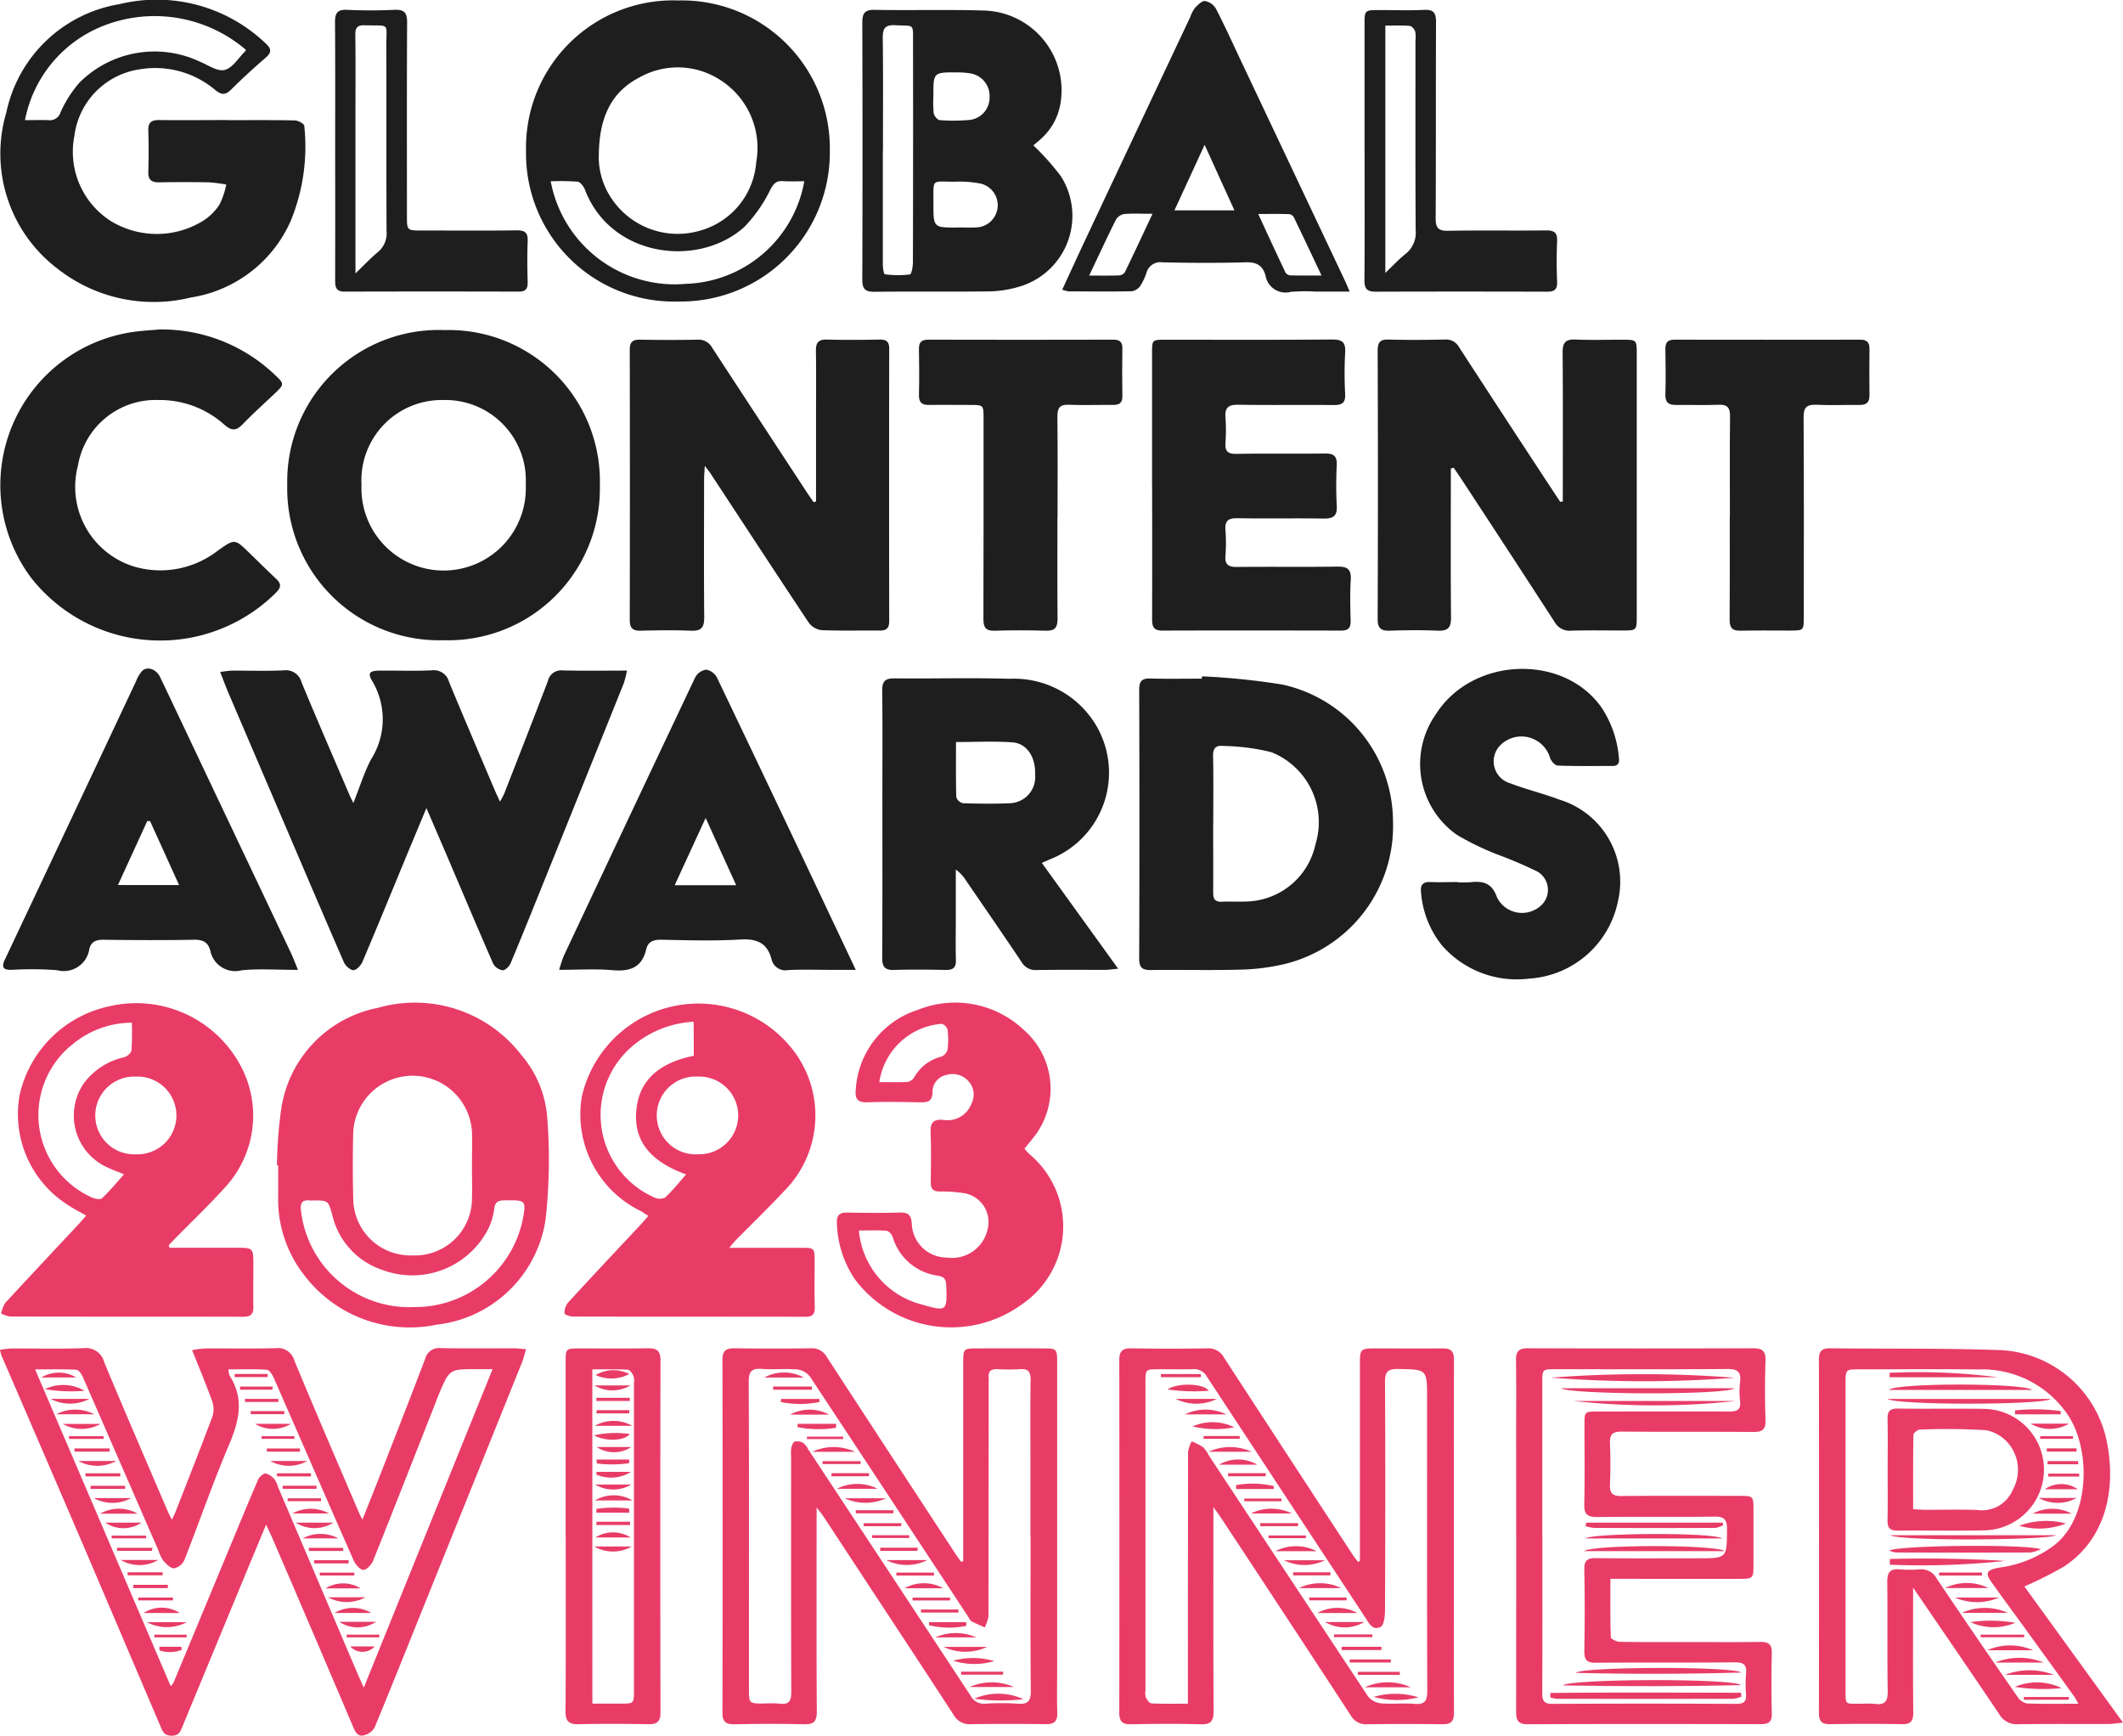 <svg id="Group_2445" data-name="Group 2445" xmlns="http://www.w3.org/2000/svg" width="111.445" height="91.105" viewBox="0 0 111.445 91.105">
  <path id="Path_19867" data-name="Path 19867" d="M21.113,39.108c-.453,1.088-.847,2.031-1.238,2.974-.7,1.7-1.4,3.4-2.117,5.093-.081.19-.313.435-.477.437s-.416-.233-.5-.42c-1.239-2.852-2.457-5.715-3.68-8.575q-1.2-2.8-2.4-5.608c-.136-.32-.255-.648-.412-1.051.258-.029.441-.065.625-.067.9-.006,1.806.029,2.707-.015a.85.85,0,0,1,.942.636c.827,1.99,1.686,3.969,2.534,5.951.04.094.091.185.184.376.321-.81.556-1.563.907-2.257a3.925,3.925,0,0,0,.094-4.127c-.276-.448-.153-.562.408-.565.9-.007,1.806.027,2.707-.015a.823.823,0,0,1,.907.61c.777,1.878,1.578,3.746,2.372,5.618.081.193.174.381.3.663a4.546,4.546,0,0,0,.22-.411c.771-1.975,1.545-3.948,2.3-5.93a.71.71,0,0,1,.777-.546c1.092.027,2.185.009,3.37.009a5.47,5.47,0,0,1-.168.669q-2.046,5.092-4.1,10.18c-.609,1.507-1.213,3.016-1.841,4.515-.067.162-.283.373-.419.365a.686.686,0,0,1-.494-.345C23.8,45.4,23.005,43.509,22.2,41.625c-.339-.792-.681-1.584-1.083-2.517" transform="translate(1.269 3.309)" fill="#1e1e1e"/>
  <path id="Path_19868" data-name="Path 19868" d="M39.207,24.913V20.458c0-1.15.012-2.3-.006-3.452-.007-.434.144-.6.586-.586.92.025,1.841.017,2.761,0,.356-.006.5.112.5.489q-.012,7.142,0,14.285c0,.371-.138.5-.5.5-1.027-.011-2.055.02-3.079-.024a.987.987,0,0,1-.657-.41c-1.725-2.591-3.427-5.2-5.136-7.8-.064-.1-.142-.19-.309-.412-.018.335-.037.534-.037.731,0,2.407-.015,4.814.008,7.222,0,.531-.156.725-.7.7-.883-.037-1.77-.022-2.654,0-.417.008-.555-.16-.555-.567q.013-7.089,0-14.178c0-.384.131-.538.526-.53,1.009.017,2.019.02,3.026,0a.811.811,0,0,1,.777.427Q36.226,20.628,38.7,24.4c.124.189.255.372.382.557l.124-.042" transform="translate(3.63 1.403)" fill="#1e1e1e"/>
  <path id="Path_19869" data-name="Path 19869" d="M74.1,24.92v-.563c0-2.424.011-4.849-.009-7.274,0-.508.158-.687.671-.665.813.036,1.629.009,2.443.01.772,0,.777,0,.777.757q0,2.735,0,5.469,0,4.167,0,8.336c0,.673-.03.7-.68.7-.92,0-1.841-.017-2.761.009a.9.9,0,0,1-.873-.459Q71.244,27.5,68.8,23.78c-.14-.213-.286-.423-.43-.635l-.148.043v.6c0,2.407-.013,4.814.01,7.222.006.543-.176.713-.707.69-.83-.037-1.664-.028-2.495,0-.464.015-.652-.11-.649-.622q.027-7.036,0-14.072c0-.429.119-.6.568-.587.99.027,1.982.02,2.973,0a.767.767,0,0,1,.731.4q2.558,3.938,5.14,7.86l.172.259.139-.024" transform="translate(7.938 1.403)" fill="#1e1e1e"/>
  <path id="Path_19870" data-name="Path 19870" d="M13.965,72.818c-.4.964-.739,1.775-1.075,2.585Q11.235,79.4,9.584,83.389c-.108.259-.175.5-.571.5s-.476-.229-.587-.49Q6.4,78.647,4.37,73.891,2.226,68.9.067,63.908A2.27,2.27,0,0,1,0,63.631a6.148,6.148,0,0,1,.619-.067c1.257-.006,2.515.03,3.77-.018a.991.991,0,0,1,1.086.75c1.094,2.627,2.228,5.238,3.349,7.853.047.111.109.217.2.4.085-.182.147-.3.194-.419.649-1.662,1.308-3.323,1.932-4.994a1.252,1.252,0,0,0-.011-.8c-.313-.878-.677-1.738-1.054-2.684a5.562,5.562,0,0,1,.669-.089c1.239-.008,2.478.018,3.716-.015a.894.894,0,0,1,.984.655c1.111,2.677,2.26,5.339,3.4,8,.034.081.076.156.17.343.343-.859.654-1.631.956-2.406.784-2.008,1.57-4.017,2.338-6.032a.749.749,0,0,1,.823-.563c1.292.027,2.584.008,3.875.011.173,0,.346.028.6.049-.081.264-.13.479-.211.681q-2.514,6.248-5.034,12.492c-.9,2.23-1.789,4.463-2.708,6.684a.886.886,0,0,1-.517.393c-.293.1-.458-.078-.584-.372q-2.081-4.9-4.194-9.8c-.1-.242-.219-.477-.4-.874m-5,8.47a1.009,1.009,0,0,0,.139-.172q1.324-3.179,2.644-6.362c.6-1.437,1.186-2.876,1.8-4.3.063-.146.271-.329.4-.321a.88.88,0,0,1,.466.319,1.247,1.247,0,0,1,.175.383l4.175,9.8c.091.213.189.425.329.74,2.27-5.613,4.492-11.107,6.762-16.718H25c-1.4,0-1.4,0-1.949,1.286-.076.179-.143.362-.213.543-1.081,2.745-2.156,5.494-3.254,8.233-.083.2-.337.476-.508.474s-.414-.275-.505-.482c-1.406-3.185-2.789-6.379-4.188-9.567-.079-.177-.235-.443-.37-.453-.658-.047-1.323-.021-2.023-.021a1.2,1.2,0,0,0,.066.334c.784,1.226.489,2.394-.04,3.641-.844,1.981-1.546,4.024-2.336,6.029a.775.775,0,0,1-.538.436c-.188.007-.414-.224-.571-.4a1.864,1.864,0,0,1-.249-.523q-1.99-4.57-3.982-9.137c-.065-.146-.216-.355-.335-.362-.675-.035-1.354-.017-2.161-.017L8.961,81.288" transform="translate(0 7.214)" fill="#e83c67"/>
  <path id="Path_19871" data-name="Path 19871" d="M29.834,24.127a7.96,7.96,0,0,1-8.192,8.127,7.972,7.972,0,0,1-8.218-8.162,7.952,7.952,0,0,1,8.253-8.116,7.937,7.937,0,0,1,8.157,8.151m-8.207-4.479A4.216,4.216,0,0,0,17.322,24.1a4.315,4.315,0,1,0,8.622-.009,4.221,4.221,0,0,0-4.317-4.444" transform="translate(1.655 1.349)" fill="#1e1e1e"/>
  <path id="Path_19872" data-name="Path 19872" d="M49.612,41.944l4,5.546c-.344.031-.512.058-.68.06-1.2,0-2.406-.01-3.609.009a.829.829,0,0,1-.781-.421c-.955-1.424-1.929-2.836-2.9-4.252a2.11,2.11,0,0,0-.552-.6v2.625c0,.708-.016,1.415.006,2.123.012.4-.152.527-.532.52-.9-.017-1.8-.028-2.706,0-.5.018-.634-.175-.631-.65.017-2.848.009-5.7.009-8.543,0-1.822.013-3.644-.009-5.466-.007-.485.149-.649.637-.644,2.016.02,4.034-.039,6.049.022a5.009,5.009,0,0,1,4.6,2.544,4.889,4.889,0,0,1-2.44,6.916c-.128.053-.253.111-.464.2M45.1,35.594c0,1.023-.012,1.958.016,2.891a.48.48,0,0,0,.344.318c.829.027,1.66.039,2.488,0a1.375,1.375,0,0,0,1.305-1.512c.033-.9-.426-1.627-1.188-1.682-.96-.07-1.93-.017-2.964-.017" transform="translate(5.084 3.355)" fill="#1e1e1e"/>
  <path id="Path_19873" data-name="Path 19873" d="M46.4,74.725v-.564q0-4.91,0-9.821c0-.772.007-.78.757-.781q1.7-.005,3.4,0c.764,0,.775.012.775.766q0,7.99,0,15.978c0,.8-.017,1.593.006,2.389.012.439-.162.594-.592.589-1.309-.016-2.618-.017-3.928,0A.955.955,0,0,1,45.9,82.8c-1.5-2.313-3.023-4.615-4.537-6.921q-1.149-1.751-2.3-3.5c-.084-.128-.186-.245-.359-.47v.676c0,3.344-.01,6.689.01,10.033,0,.508-.144.682-.657.669-1.22-.03-2.442-.024-3.662,0-.445.008-.634-.119-.634-.6q.019-9.264,0-18.527c0-.473.181-.612.628-.607q2.017.029,4.034,0a.874.874,0,0,1,.819.461q3.358,5.154,6.734,10.3c.1.154.212.3.319.45l.1-.037m3.534-1.251V69.758c0-1.522-.012-3.044.008-4.566,0-.42-.14-.572-.554-.544s-.813.017-1.22,0c-.322-.01-.455.128-.427.445.011.14,0,.282,0,.423q0,6.052-.009,12.1a1.983,1.983,0,0,1-.2.587c-.236-.108-.476-.207-.7-.329-.069-.037-.106-.138-.154-.212q-4.153-6.317-8.318-12.625a1,1,0,0,0-.674-.374c-.616-.053-1.24.017-1.856-.029-.546-.04-.687.153-.684.687.02,4.389.011,8.777.011,13.166q0,1.459,0,2.919c0,.79,0,.79.763.791a6.488,6.488,0,0,1,.849.007c.516.069.612-.165.61-.632-.016-4.106-.009-8.211-.009-12.317a2.4,2.4,0,0,1,.01-.476c.026-.122.094-.3.182-.328a.635.635,0,0,1,.443.067.969.969,0,0,1,.257.329q4.266,6.463,8.526,12.933a.781.781,0,0,0,.772.426,12.587,12.587,0,0,1,1.7,0c.532.042.7-.125.693-.673-.027-2.69-.012-5.379-.012-8.07" transform="translate(4.163 7.215)" fill="#e83c67"/>
  <path id="Path_19874" data-name="Path 19874" d="M64.937,74.71V64.464c0-.9,0-.905.9-.905,1.15,0,2.3.012,3.452,0,.436-.007.586.161.586.594q-.013,9.267,0,18.533c0,.427-.135.605-.58.6q-1.99-.027-3.982,0a.908.908,0,0,1-.863-.475q-3.382-5.174-6.787-10.334c-.1-.156-.217-.307-.416-.585v.659c0,3.345-.011,6.691.011,10.037,0,.53-.138.718-.681.7-1.22-.034-2.443-.026-3.663,0-.473.009-.609-.173-.608-.623q.013-9.24,0-18.481c0-.447.133-.636.605-.628q2.017.032,4.036,0a.918.918,0,0,1,.859.49q3.343,5.136,6.7,10.262c.1.157.218.307.328.459l.1-.053M55.907,82.2v-.74q0-6.238.009-12.478a1.816,1.816,0,0,1,.189-.546,3.505,3.505,0,0,1,.6.307,1.638,1.638,0,0,1,.3.43q4.177,6.334,8.365,12.66a1.007,1.007,0,0,0,.68.354c.58.051,1.169-.022,1.749.028.559.048.676-.168.674-.69-.018-5.116-.01-10.23-.01-15.345,0-1.537,0-1.515-1.518-1.541-.53-.009-.694.135-.691.682.024,4,.017,8,0,12,0,.3-.055.772-.231.857-.468.224-.636-.272-.859-.573-.01-.015-.018-.03-.028-.046q-4.113-6.249-8.22-12.5a.763.763,0,0,0-.73-.41c-.6.019-1.2,0-1.805.006-.7,0-.7,0-.7.7q0,8.071,0,16.142a.9.9,0,0,0,.013.367c.063.13.19.321.3.326.613.031,1.229.016,1.908.016" transform="translate(6.45 7.215)" fill="#e83c67"/>
  <path id="Path_19875" data-name="Path 19875" d="M56.539,32.155a36.72,36.72,0,0,1,4.2.429,7.373,7.373,0,0,1,5.821,7.164,7.45,7.45,0,0,1-5.73,7.516,11.045,11.045,0,0,1-2.307.285c-1.556.044-3.114,0-4.67.021-.457.007-.617-.129-.616-.6q.024-7.058,0-14.119c0-.438.14-.593.578-.581.9.024,1.8.007,2.707.007ZM57.12,39.9c0,1.2.008,2.406,0,3.609,0,.336.1.49.455.475.423-.017.849.007,1.274-.01a3.8,3.8,0,0,0,3.641-3,3.952,3.952,0,0,0-2.321-4.84,11.228,11.228,0,0,0-2.5-.324c-.409-.048-.563.111-.554.538.025,1.185.009,2.371.009,3.556" transform="translate(6.564 3.344)" fill="#1e1e1e"/>
  <path id="Path_19876" data-name="Path 19876" d="M8.9,60.263q1.747,0,3.493,0c.9,0,.9,0,.9.908,0,.726-.011,1.451,0,2.176.009.377-.115.538-.517.537-4.087-.01-8.172,0-12.259-.013a1.532,1.532,0,0,1-.465-.162,1.722,1.722,0,0,1,.219-.555C1.555,61.761,2.853,60.383,4.142,59c.116-.125.226-.256.373-.427-.356-.206-.671-.363-.959-.557a5.645,5.645,0,0,1-2.533-5.77A6.121,6.121,0,0,1,5.679,47.6a6.209,6.209,0,0,1,6.859,2.952A5.544,5.544,0,0,1,11.8,57.1c-.816.905-1.7,1.747-2.558,2.618-.133.136-.262.275-.392.413l.044.134M6.914,48.449a4.892,4.892,0,0,0-3.092,1.117,4.741,4.741,0,0,0,1.006,8.062c.154.07.434.119.521.036.4-.379.754-.809,1.157-1.256-.354-.146-.62-.242-.873-.362a2.982,2.982,0,0,1-1.224-4.435,3.611,3.611,0,0,1,2.1-1.348c.156-.043.372-.224.385-.359a14.46,14.46,0,0,0,.019-1.455m.222,6.907a2.04,2.04,0,1,0-.022-4.076,2.04,2.04,0,1,0,.022,4.076" transform="translate(0.007 5.229)" fill="#e83c67"/>
  <path id="Path_19877" data-name="Path 19877" d="M35.029,60.265c1.351,0,2.552,0,3.752,0,.729,0,.73,0,.731.744,0,.8-.013,1.593.006,2.388.009.374-.139.488-.5.488-4.069-.009-8.136,0-12.2-.012-.155,0-.44-.109-.439-.162a.9.9,0,0,1,.179-.561c1.255-1.368,2.527-2.72,3.795-4.075.131-.14.255-.288.429-.484-.164-.1-.283-.194-.413-.263a5.641,5.641,0,0,1-3.081-5.984A6.277,6.277,0,0,1,38.146,49.6a5.62,5.62,0,0,1-.22,7.671c-.832.891-1.711,1.739-2.567,2.608-.082.083-.153.176-.33.385M33.161,48.4a5.384,5.384,0,0,0-3.006,1.11,4.74,4.74,0,0,0,.948,8.116.655.655,0,0,0,.559,0c.383-.355.711-.768,1.105-1.212-1.685-.611-2.84-1.628-2.6-3.495.211-1.664,1.441-2.413,3-2.734Zm.264,6.954a2.038,2.038,0,1,0-.018-4.075,2.043,2.043,0,1,0,.018,4.075" transform="translate(3.252 5.229)" fill="#e83c67"/>
  <path id="Path_19878" data-name="Path 19878" d="M11.912,6.86c1.185,0,2.37-.011,3.555.013.175,0,.492.175.5.282a10.262,10.262,0,0,1-.708,4.986,6.873,6.873,0,0,1-5.247,4.027A8.173,8.173,0,0,1,2.95,14.605,7.575,7.575,0,0,1,.327,6.456,7.279,7.279,0,0,1,6.262.772a8.27,8.27,0,0,1,7.676,2.057c.31.285.327.473,0,.756q-.925.794-1.794,1.653c-.29.288-.486.329-.835.052a4.88,4.88,0,0,0-3.967-1.1A4.045,4.045,0,0,0,3.9,7.684a4.312,4.312,0,0,0,1.9,4.463,4.63,4.63,0,0,0,4.754.057,2.815,2.815,0,0,0,.954-.9,4.048,4.048,0,0,0,.365-1.066,8.553,8.553,0,0,0-.919-.115c-.867-.016-1.734-.015-2.6,0-.391.006-.587-.118-.574-.548.024-.725.022-1.451,0-2.176-.012-.426.173-.55.572-.545,1.185.015,2.371,0,3.556,0M12.9,3.166A7.362,7.362,0,0,0,5.422,1.908,6.676,6.676,0,0,0,1.306,6.859c.471,0,.854-.012,1.236,0a.581.581,0,0,0,.631-.412A6.228,6.228,0,0,1,4.157,4.9a5.57,5.57,0,0,1,6.324-1.113c.436.177.933.534,1.309.437.417-.106.725-.635,1.078-.98a.34.34,0,0,0,.036-.074" transform="translate(0.005 -0.553)" fill="#1e1e1e"/>
  <path id="Path_19879" data-name="Path 19879" d="M12.942,55.93a23.172,23.172,0,0,1,.24-3.058,6.36,6.36,0,0,1,5.06-5.2,7.053,7.053,0,0,1,7.526,2.469,5.711,5.711,0,0,1,1.37,3.391,28.387,28.387,0,0,1-.093,5.237A6.517,6.517,0,0,1,21.331,64.3a6.955,6.955,0,0,1-7.007-2.662,6.436,6.436,0,0,1-1.317-4.062V55.935l-.065,0m10.237.056c0-.6.016-1.2,0-1.8a3.12,3.12,0,0,0-6.231-.006c-.033,1.185-.029,2.371,0,3.556a3,3,0,0,0,3.091,2.924,2.994,2.994,0,0,0,3.14-2.919c.017-.583,0-1.167,0-1.751m-3.1,7.381a5.776,5.776,0,0,0,5.746-4.5c.215-1.114.207-1.114-.926-1.1-.332,0-.508.071-.552.453a3.44,3.44,0,0,1-.321,1.059,4.474,4.474,0,0,1-5.558,2.137,3.983,3.983,0,0,1-2.6-2.795c-.233-.848-.2-.856-1.075-.848a.827.827,0,0,1-.106,0c-.44-.049-.536.146-.481.564a5.729,5.729,0,0,0,5.871,5.034" transform="translate(1.596 5.227)" fill="#e83c67"/>
  <path id="Path_19880" data-name="Path 19880" d="M53.838,24.051q0-3.449,0-6.9c0-.72,0-.723.7-.723,2.918,0,5.838.013,8.757-.012.541,0,.712.154.68.69a20.082,20.082,0,0,0,0,2.176c.021.455-.16.577-.581.574-1.682-.013-3.362.011-5.044-.015-.513-.008-.7.166-.658.673a9.322,9.322,0,0,1,0,1.325c-.03.43.109.586.562.58,1.556-.026,3.114,0,4.671-.018.464-.007.628.148.609.612a20.567,20.567,0,0,0,0,2.122c.036.563-.2.689-.712.68-1.5-.024-3.008.011-4.512-.018-.5-.01-.657.162-.619.64a8.7,8.7,0,0,1,0,1.325c-.038.483.166.6.617.593,1.75-.02,3.5.008,5.253-.018.52-.008.74.126.708.682-.045.723-.024,1.45-.007,2.176.008.368-.138.5-.5.5-3.131-.007-6.264-.011-9.393,0-.5,0-.529-.272-.528-.644q.008-3.5,0-7.006" transform="translate(6.638 1.403)" fill="#1e1e1e"/>
  <path id="Path_19881" data-name="Path 19881" d="M8.4,15.947a8.6,8.6,0,0,1,6.061,2.418c.455.429.453.473-.007.91-.576.547-1.17,1.079-1.723,1.65-.343.356-.587.344-.959.02a5.077,5.077,0,0,0-3.446-1.294,4.134,4.134,0,0,0-4.236,3.427A4.378,4.378,0,0,0,7.06,28.4a4.906,4.906,0,0,0,4.372-.847c.884-.62.874-.635,1.655.125.468.456.933.915,1.411,1.364.259.244.266.437,0,.705a8.614,8.614,0,0,1-12.872-.768,8.124,8.124,0,0,1,5.4-12.907c.454-.061.913-.086,1.37-.128" transform="translate(0.005 1.345)" fill="#1e1e1e"/>
  <path id="Path_19882" data-name="Path 19882" d="M32.585.574A7.767,7.767,0,0,1,40.53,8.489a7.82,7.82,0,0,1-7.947,7.886,7.767,7.767,0,0,1-8-7.914,7.721,7.721,0,0,1,8-7.887M28.4,8.733a3.9,3.9,0,0,0,.7,2.278,4.172,4.172,0,0,0,4.63,1.641,4.044,4.044,0,0,0,2.936-3.588,4.224,4.224,0,0,0-1.8-4.258,4.1,4.1,0,0,0-4.34-.186c-1.516.79-2.112,2.159-2.123,4.114m10.779,1.329c-.371,0-.739.02-1.1-.006-.349-.026-.489.113-.665.428a7.637,7.637,0,0,1-1.376,1.978c-2.392,2.157-7,1.619-8.367-1.958-.065-.17-.238-.4-.382-.419a12.307,12.307,0,0,0-1.413-.02,6.623,6.623,0,0,0,7.1,5.382,6.527,6.527,0,0,0,6.211-5.385" transform="translate(3.031 -0.55)" fill="#1e1e1e"/>
  <path id="Path_19883" data-name="Path 19883" d="M68.335,43.006a5.733,5.733,0,0,0,.637,0c.669-.072,1.148,0,1.431.8a1.465,1.465,0,0,0,2.225.489,1.113,1.113,0,0,0-.1-1.846,22.078,22.078,0,0,0-2.039-.874A14.476,14.476,0,0,1,68.3,40.522a4.545,4.545,0,0,1-1.1-6.35c1.925-3.016,6.729-3.182,8.711-.3a5.633,5.633,0,0,1,.89,2.636c.029.271-.074.4-.352.394-.956,0-1.912.016-2.867-.021-.143-.006-.352-.244-.4-.412a1.567,1.567,0,0,0-2.562-.7,1.2,1.2,0,0,0,.481,2.046c.84.322,1.723.532,2.564.851a4.5,4.5,0,0,1,3.088,5.314,5.084,5.084,0,0,1-4.674,4.084,5.209,5.209,0,0,1-4.574-1.75,5.07,5.07,0,0,1-1.094-2.772c-.042-.373.075-.567.49-.548.476.021.956,0,1.433,0" transform="translate(8.185 3.301)" fill="#1e1e1e"/>
  <path id="Path_19884" data-name="Path 19884" d="M15.629,47.607c-1.088,0-2.028-.07-2.952.02a1.333,1.333,0,0,1-1.656-1.036c-.124-.449-.4-.574-.862-.565-1.592.029-3.183.021-4.775,0-.377,0-.616.113-.711.476a1.357,1.357,0,0,1-1.7,1.12,18.348,18.348,0,0,0-2.385-.017c-.42.006-.548-.119-.352-.535q3.451-7.306,6.891-14.62a1.739,1.739,0,0,1,.322-.539c.273-.254.74-.085.937.326.762,1.594,1.514,3.192,2.271,4.789q2.295,4.836,4.588,9.672c.117.247.212.505.38.905M7.86,39.8l-.147-.007-1.54,3.361H9.382C8.85,41.977,8.355,40.887,7.86,39.8" transform="translate(0.018 3.299)" fill="#1e1e1e"/>
  <path id="Path_19885" data-name="Path 19885" d="M41.7,47.6H40.447c-.76,0-1.523-.026-2.283.009a.748.748,0,0,1-.884-.563c-.231-.875-.783-1.091-1.652-1.039-1.376.083-2.761.039-4.14.012-.419-.008-.7.108-.791.513-.23.969-.872,1.163-1.776,1.084s-1.793-.017-2.789-.017a6.89,6.89,0,0,1,.237-.725q3.442-7.321,6.906-14.631a.788.788,0,0,1,.574-.4.8.8,0,0,1,.564.413Q37.461,38.621,40.471,45l1.23,2.6m-7.882-7.969c-.581,1.26-1.093,2.372-1.623,3.525h3.226c-.535-1.176-1.032-2.269-1.6-3.525" transform="translate(3.222 3.305)" fill="#1e1e1e"/>
  <path id="Path_19886" data-name="Path 19886" d="M49.275,8.125a13.478,13.478,0,0,1,1.449,1.624,3.874,3.874,0,0,1-2.23,5.805,5.8,5.8,0,0,1-1.511.236c-2.017.026-4.035,0-6.051.02-.49.006-.636-.158-.635-.639q.022-6.743,0-13.484c0-.491.12-.684.652-.674,1.892.034,3.787-.021,5.678.034a4.192,4.192,0,0,1,4.08,4.836,3.192,3.192,0,0,1-.972,1.846c-.149.147-.319.275-.461.4m-7.9.288c0,1.981,0,3.964,0,5.946,0,.185.049.523.108.53A5.148,5.148,0,0,0,42.8,14.9c.082-.012.154-.425.154-.653q.015-5.734.006-11.468c0-1.1.083-.9-.922-.959-.568-.034-.674.185-.667.7.026,1.964.01,3.928.01,5.893m3.93,4.02c.318,0,.637.019.953,0a1.166,1.166,0,0,0,.246-2.3,5.785,5.785,0,0,0-1.361-.1c-1.246.008-1.112-.209-1.118,1.123-.007,1.291,0,1.291,1.281,1.282M44.03,5.543a5.283,5.283,0,0,0,.016.9c.024.14.2.352.322.359a9.519,9.519,0,0,0,1.58-.013,1.178,1.178,0,0,0,1.03-1.21,1.2,1.2,0,0,0-1.008-1.231,3.852,3.852,0,0,0-.683-.051c-1.264-.009-1.264-.007-1.258,1.25" transform="translate(4.969 -0.496)" fill="#1e1e1e"/>
  <path id="Path_19887" data-name="Path 19887" d="M75.8,75.657c0,1.06-.012,2.062.021,3.064,0,.089.311.236.48.238,1.15.021,2.3.011,3.451.012,1.31,0,2.62.011,3.928-.006.425-.006.6.125.593.575-.025,1.062-.022,2.124,0,3.186.009.422-.154.555-.558.554-4.088-.008-8.175-.015-12.263.006-.594,0-.6-.32-.6-.745q.007-7.22,0-14.44c0-1.31.013-2.62-.007-3.928-.007-.457.148-.622.614-.621q5.919.019,11.838,0c.471,0,.662.138.646.639-.034,1.044-.035,2.089,0,3.132.017.509-.181.626-.649.621-2.3-.018-4.6,0-6.9-.018-.461,0-.635.124-.616.594.029.725.03,1.451,0,2.176-.021.462.13.616.6.611,2.07-.021,4.142-.01,6.212-.008.7,0,.72.018.722.708q0,1.407,0,2.814c0,.832,0,.833-.809.833H75.8ZM72.23,73.435c0,2.742.006,5.485-.007,8.227,0,.4.1.556.537.554q4.831-.025,9.66,0c.359,0,.523-.1.5-.479a7.22,7.22,0,0,1,0-1.113c.047-.479-.145-.592-.6-.587-2.423.021-4.847,0-7.271.021-.5.006-.627-.162-.618-.637q.04-2.123,0-4.246c-.008-.462.13-.616.6-.609,1.786.022,3.573.009,5.36.009,1.538,0,1.519,0,1.532-1.522,0-.5-.134-.672-.655-.665-2.052.027-4.1-.006-6.157.022-.545.007-.7-.173-.683-.7.033-1.379.01-2.76.011-4.14,0-.692,0-.7.719-.7,2.3,0,4.6-.008,6.9,0,.4,0,.594-.1.549-.536a4.5,4.5,0,0,1,0-1.006c.066-.538-.129-.693-.672-.689-3.007.025-6.015.011-9.022.012-.685,0-.687,0-.687.713q0,4.034,0,8.068" transform="translate(8.736 7.215)" fill="#e83c67"/>
  <path id="Path_19888" data-name="Path 19888" d="M48.956,55.066a3.345,3.345,0,0,0,.263.289,4.943,4.943,0,0,1-.357,7.854,6.319,6.319,0,0,1-8.794-1.269,5.5,5.5,0,0,1-.958-2.988c-.016-.381.138-.54.531-.532.92.018,1.841.025,2.761,0,.448-.013.614.12.64.592a1.839,1.839,0,0,0,1.838,1.769,1.914,1.914,0,0,0,2.144-1.489,1.538,1.538,0,0,0-1.3-1.9,7.834,7.834,0,0,0-1.215-.078c-.337,0-.477-.137-.473-.477.011-.885.028-1.771-.008-2.654-.02-.505.184-.669.652-.63a1.337,1.337,0,0,0,1.492-.848,1.034,1.034,0,0,0-.157-1.183A1.111,1.111,0,0,0,44.85,51.2a.9.9,0,0,0-.72.884c-.009.52-.263.556-.664.548-.92-.018-1.842-.033-2.761,0-.519.021-.653-.2-.605-.659a4.685,4.685,0,0,1,3.259-4.192,5.239,5.239,0,0,1,5.551,1.041,4.1,4.1,0,0,1,.456,5.738c-.129.165-.264.326-.41.505m-8.691,4.3a4.406,4.406,0,0,0,3.3,3.879c1.317.383,1.338.359,1.285-1.014-.012-.326-.121-.445-.452-.5A2.867,2.867,0,0,1,42.038,59.7c-.045-.135-.206-.313-.325-.324-.468-.037-.941-.015-1.448-.015m1.074-7.788c.528,0,1.018.018,1.5-.012a.548.548,0,0,0,.347-.272,2.277,2.277,0,0,1,1.4-1.051.566.566,0,0,0,.332-.37,4.24,4.24,0,0,0,0-1.054.446.446,0,0,0-.312-.3,3.59,3.59,0,0,0-3.268,3.054" transform="translate(4.822 5.224)" fill="#e83c67"/>
  <path id="Path_19889" data-name="Path 19889" d="M95.788,76.054l5.176,7.145c-.34.035-.539.073-.738.073-1.592.006-3.185-.012-4.777.013a1.058,1.058,0,0,1-.993-.545c-1.46-2.169-2.941-4.324-4.511-6.626v.655c0,1.965-.012,3.928.009,5.893,0,.456-.125.629-.6.62-1.256-.024-2.513-.02-3.769,0-.44.007-.585-.161-.584-.592q.013-9.264,0-18.527c0-.417.116-.614.57-.61,2.9.034,5.8-.01,8.7.088a5.99,5.99,0,0,1,5.856,4.871c.5,2.6-.147,5.12-2.279,6.507a20.327,20.327,0,0,1-2.066,1.036m2.837,6.15c-.115-.2-.165-.308-.234-.4q-1.24-1.72-2.485-3.44c-.612-.845-1.232-1.684-1.837-2.533-.332-.467-.262-.629.292-.746.138-.029.28-.043.418-.07a6.076,6.076,0,0,0,2.553-1.105c1.951-1.489,1.96-5.113.711-6.907a5.431,5.431,0,0,0-4.689-2.341c-2.069-.024-4.139-.006-6.21-.006-.737,0-.738,0-.738.764q0,7.988,0,15.974c0,.937-.047.8.839.814a5.431,5.431,0,0,1,.69.006c.539.076.693-.13.684-.672-.033-1.911,0-3.821-.024-5.731-.008-.523.173-.7.672-.656a6.419,6.419,0,0,0,1.008,0,.923.923,0,0,1,.914.48q2.1,3.124,4.249,6.217a.775.775,0,0,0,.48.339c.863.034,1.729.016,2.7.016" transform="translate(10.481 7.215)" fill="#e83c67"/>
  <path id="Path_19890" data-name="Path 19890" d="M64.729,15.853H62.973a9.48,9.48,0,0,0-1.325.011,1.069,1.069,0,0,1-1.337-.857c-.153-.552-.493-.709-1.058-.692-1.449.042-2.9.033-4.351,0a.756.756,0,0,0-.839.547,2.9,2.9,0,0,1-.312.671.694.694,0,0,1-.44.3c-1.114.024-2.229.011-3.342.006a1.842,1.842,0,0,1-.329-.086c.421-.911.821-1.788,1.231-2.659q2.741-5.827,5.488-11.649a1.78,1.78,0,0,1,.24-.47c.151-.161.365-.388.536-.374a.838.838,0,0,1,.573.4c.471.91.892,1.844,1.33,2.77q2.721,5.749,5.439,11.5c.067.14.125.284.253.58m-4.8-4.073c.5,1.087.957,2.075,1.422,3.058a.337.337,0,0,0,.24.164c.52.015,1.041.008,1.66.008-.512-1.084-.975-2.07-1.45-3.051a.348.348,0,0,0-.248-.171c-.5-.017-1.008-.008-1.624-.008m-8.875,3.233c.6,0,1.094.01,1.583-.009a.4.4,0,0,0,.294-.173c.475-.978.933-1.965,1.449-3.061-.578,0-1.032-.025-1.481.013a.629.629,0,0,0-.437.29c-.467.929-.9,1.873-1.409,2.94m4.476-3.423H58.68c-.526-1.156-1.019-2.24-1.564-3.44l-1.585,3.44" transform="translate(6.12 -0.547)" fill="#1e1e1e"/>
  <path id="Path_19891" data-name="Path 19891" d="M81.213,25.716c0-1.752-.012-3.5.008-5.256.006-.456-.126-.638-.6-.619-.743.031-1.487,0-2.23.01-.4.006-.577-.133-.564-.558.025-.8.013-1.593,0-2.388,0-.334.124-.481.468-.48q4.885.008,9.769,0c.343,0,.479.145.476.476-.006.814-.01,1.629,0,2.442.006.364-.152.51-.507.507-.762-.008-1.523.026-2.284-.008-.5-.022-.671.135-.667.655.021,3.487.011,6.973.01,10.46,0,.734,0,.735-.736.736-.867,0-1.734-.012-2.6.006-.416.008-.559-.156-.556-.566.013-1.805.006-3.61.006-5.415" transform="translate(9.596 1.404)" fill="#1e1e1e"/>
  <path id="Path_19892" data-name="Path 19892" d="M50.215,25.767c0,1.769-.011,3.538.007,5.306,0,.45-.131.64-.6.627-.9-.026-1.8-.028-2.7,0-.484.016-.594-.186-.593-.63.013-3.5.008-7,.008-10.506,0-.711,0-.712-.694-.714-.726,0-1.451-.012-2.176,0-.39.008-.531-.153-.522-.538.019-.8.016-1.592,0-2.388-.007-.357.122-.5.494-.5q4.856.013,9.711,0c.334,0,.481.117.474.465-.013.83-.016,1.662,0,2.494.008.356-.155.466-.477.465-.777-.006-1.557.024-2.334-.007-.475-.018-.6.165-.6.619.02,1.768.008,3.537.008,5.306" transform="translate(5.294 1.404)" fill="#1e1e1e"/>
  <path id="Path_19893" data-name="Path 19893" d="M26.435,73.406q0-4.568,0-9.134c0-.7.009-.711.712-.712,1.2,0,2.408.012,3.611-.008.467-.007.657.135.656.636q-.022,9.24,0,18.479c0,.466-.167.622-.621.616-1.221-.019-2.443-.028-3.664,0-.528.013-.707-.154-.7-.694.021-3.062.01-6.124.01-9.186m1.4,8.8h1.483c.693,0,.7,0,.7-.7V65.381A.925.925,0,0,0,30,65.013c-.065-.134-.191-.331-.3-.337-.611-.033-1.226-.016-1.865-.016Z" transform="translate(3.258 7.215)" fill="#e83c67"/>
  <path id="Path_19894" data-name="Path 19894" d="M63.768,8.43q0-3.316,0-6.631c0-.774,0-.774.8-.775.777,0,1.557.028,2.333-.01.507-.024.622.173.62.645-.016,3.431,0,6.861-.019,10.292,0,.505.131.668.65.658,1.714-.031,3.431,0,5.145-.019.434-.006.6.12.58.567-.031.707-.028,1.415,0,2.122.015.4-.127.528-.516.527q-4.509-.013-9.019,0c-.437,0-.581-.152-.579-.587.017-2.263.008-4.527.008-6.79M64.86,14.82c.4-.382.711-.719,1.065-1a1.411,1.411,0,0,0,.527-1.246c-.019-3.324-.01-6.647-.01-9.97a1.4,1.4,0,0,0-.02-.473c-.043-.117-.182-.27-.29-.277-.415-.033-.832-.013-1.272-.013Z" transform="translate(7.862 -0.496)" fill="#1e1e1e"/>
  <path id="Path_19895" data-name="Path 19895" d="M15.664,8.4c0-2.248.009-4.5-.008-6.744,0-.467.12-.667.627-.644.83.038,1.665.038,2.495,0,.518-.025.665.156.663.662-.018,3.381-.009,6.762-.009,10.143,0,.777,0,.777.781.777,1.664,0,3.328.015,4.992-.008.448-.007.583.148.565.58-.028.708-.021,1.416,0,2.124.01.353-.093.513-.473.512q-4.566-.013-9.134,0c-.47,0-.5-.253-.5-.607q.007-3.4,0-6.8m1.066,6.451c.458-.44.792-.8,1.169-1.111a1.277,1.277,0,0,0,.464-1.11c-.017-3.219,0-6.439-.013-9.658-.006-1.336.239-1.1-1.142-1.145-.377-.011-.488.125-.484.49.017,1.4.007,2.795.007,4.192v8.342" transform="translate(1.93 -0.496)" fill="#1e1e1e"/>
  <path id="Path_19896" data-name="Path 19896" d="M3.659,68.818H5.654a2.094,2.094,0,0,1-1.995,0" transform="translate(0.451 7.864)" fill="#e83c67"/>
  <path id="Path_19897" data-name="Path 19897" d="M7.3,73.036H5.47l0-.16H7.327c-.008.053-.017.107-.025.16" transform="translate(0.674 8.364)" fill="#e83c67"/>
  <path id="Path_19898" data-name="Path 19898" d="M6.228,74.606H8.044c0,.057,0,.115,0,.172H6.227c0-.057,0-.115,0-.172" transform="translate(0.768 8.578)" fill="#e83c67"/>
  <path id="Path_19899" data-name="Path 19899" d="M3.483,68.231H5.325c0,.057,0,.113,0,.171H3.479c0-.057,0-.113,0-.171" transform="translate(0.429 7.792)" fill="#e83c67"/>
  <path id="Path_19900" data-name="Path 19900" d="M6.654,71.311H4.673a2.005,2.005,0,0,1,1.981,0" transform="translate(0.576 8.139)" fill="#e83c67"/>
  <rect id="Rectangle_1751" data-name="Rectangle 1751" width="1.775" height="0.162" transform="translate(14.841 77.981)" fill="#e83c67"/>
  <path id="Path_19901" data-name="Path 19901" d="M12.627,68.818H14.58a2.008,2.008,0,0,1-1.953,0" transform="translate(1.557 7.864)" fill="#e83c67"/>
  <path id="Path_19902" data-name="Path 19902" d="M15.216,74.8a1.742,1.742,0,0,1,1.837,0Z" transform="translate(1.876 8.569)" fill="#e83c67"/>
  <path id="Path_19903" data-name="Path 19903" d="M13.82,71.7H15.8a1.861,1.861,0,0,1-1.984,0" transform="translate(1.704 8.219)" fill="#e83c67"/>
  <path id="Path_19904" data-name="Path 19904" d="M3.989,69.394H5.822v.162H3.992l0-.162" transform="translate(0.492 7.935)" fill="#e83c67"/>
  <path id="Path_19905" data-name="Path 19905" d="M15.855,76.333h1.93a1.746,1.746,0,0,1-1.93,0" transform="translate(1.955 8.791)" fill="#e83c67"/>
  <path id="Path_19906" data-name="Path 19906" d="M8.952,76.351a2.221,2.221,0,0,1-2.083,0Z" transform="translate(0.847 8.793)" fill="#e83c67"/>
  <path id="Path_19907" data-name="Path 19907" d="M4.175,65.571A8.209,8.209,0,0,1,2.1,65.488a2.2,2.2,0,0,1,2.079.083" transform="translate(0.258 7.426)" fill="#e83c67"/>
  <path id="Path_19908" data-name="Path 19908" d="M5.64,73.444H7.613a1.957,1.957,0,0,1-1.973,0" transform="translate(0.695 8.434)" fill="#e83c67"/>
  <path id="Path_19909" data-name="Path 19909" d="M8.61,75.953h-1.9a1.747,1.747,0,0,1,1.9,0" transform="translate(0.827 8.709)" fill="#e83c67"/>
  <path id="Path_19910" data-name="Path 19910" d="M5.962,74.021H7.805v.156H5.968c0-.052,0-.1-.006-.156" transform="translate(0.735 8.506)" fill="#e83c67"/>
  <path id="Path_19911" data-name="Path 19911" d="M4.623,66.663H2.629a2.152,2.152,0,0,1,1.994,0" transform="translate(0.324 7.568)" fill="#e83c67"/>
  <path id="Path_19912" data-name="Path 19912" d="M16.494,73.622H14.679v-.168H16.49c0,.056,0,.112,0,.168" transform="translate(1.81 8.436)" fill="#e83c67"/>
  <path id="Path_19913" data-name="Path 19913" d="M4.238,69.978h1.81c0,.054,0,.109,0,.163H4.228l.01-.163" transform="translate(0.521 8.007)" fill="#e83c67"/>
  <path id="Path_19914" data-name="Path 19914" d="M16.234,73.041h-1.8c0-.055,0-.11,0-.164h1.8c0,.054,0,.109,0,.164" transform="translate(1.78 8.364)" fill="#e83c67"/>
  <path id="Path_19915" data-name="Path 19915" d="M4.914,67.087a2,2,0,0,1-1.979,0Z" transform="translate(0.362 7.651)" fill="#e83c67"/>
  <path id="Path_19916" data-name="Path 19916" d="M4.919,71.7h1.9a1.694,1.694,0,0,1-1.9,0" transform="translate(0.607 8.219)" fill="#e83c67"/>
  <path id="Path_19917" data-name="Path 19917" d="M15.63,75.95a1.89,1.89,0,0,1,1.934,0Z" transform="translate(1.927 8.711)" fill="#e83c67"/>
  <path id="Path_19918" data-name="Path 19918" d="M11.711,66.489h1.767c0,.053,0,.107,0,.16H11.723c0-.053-.008-.107-.012-.16" transform="translate(1.444 7.577)" fill="#e83c67"/>
  <path id="Path_19919" data-name="Path 19919" d="M14.947,74.036h1.809c0,.049,0,.1,0,.149H14.945c0-.049,0-.1,0-.149" transform="translate(1.843 8.507)" fill="#e83c67"/>
  <path id="Path_19920" data-name="Path 19920" d="M2.369,65.918H4.4a2.2,2.2,0,0,1-2.032,0" transform="translate(0.292 7.506)" fill="#e83c67"/>
  <path id="Path_19921" data-name="Path 19921" d="M12.473,68.234h1.734V68.4H12.465c0-.057.006-.113.008-.171" transform="translate(1.537 7.792)" fill="#e83c67"/>
  <path id="Path_19922" data-name="Path 19922" d="M14.726,69.556H12.944c0-.054,0-.108,0-.162h1.783c0,.054,0,.108,0,.162" transform="translate(1.596 7.935)" fill="#e83c67"/>
  <path id="Path_19923" data-name="Path 19923" d="M13.664,71.3a2,2,0,0,1,1.929,0Z" transform="translate(1.685 8.139)" fill="#e83c67"/>
  <path id="Path_19924" data-name="Path 19924" d="M12.916,65.506h-1.7c0-.054,0-.108,0-.163h1.71c0,.055-.01.109-.015.163" transform="translate(1.383 7.436)" fill="#e83c67"/>
  <path id="Path_19925" data-name="Path 19925" d="M13.209,66.078H11.448v-.162H13.2c0,.054,0,.108,0,.162" transform="translate(1.412 7.506)" fill="#e83c67"/>
  <path id="Path_19926" data-name="Path 19926" d="M3.762,64.945H1.933a1.767,1.767,0,0,1,1.829,0" transform="translate(0.238 7.355)" fill="#e83c67"/>
  <path id="Path_19927" data-name="Path 19927" d="M12.695,64.915h-1.73l0-.162h1.74c0,.054-.008.108-.012.162" transform="translate(1.352 7.363)" fill="#e83c67"/>
  <path id="Path_19928" data-name="Path 19928" d="M13.807,67.082a1.825,1.825,0,0,1-1.894,0Z" transform="translate(1.469 7.65)" fill="#e83c67"/>
  <path id="Path_19929" data-name="Path 19929" d="M6.463,75.2H8.284c0,.049,0,.1,0,.148H6.454c0-.049.006-.1.009-.148" transform="translate(0.796 8.651)" fill="#e83c67"/>
  <path id="Path_19930" data-name="Path 19930" d="M7.032,72.45H5.219l0-.144H7.026l.007.144" transform="translate(0.643 8.294)" fill="#e83c67"/>
  <path id="Path_19931" data-name="Path 19931" d="M3.226,67.657H5.038c0,.048,0,.1,0,.145H3.225c0-.048,0-.1,0-.145" transform="translate(0.398 7.721)" fill="#e83c67"/>
  <path id="Path_19932" data-name="Path 19932" d="M15.331,75.186H17.3a2.064,2.064,0,0,1-1.974,0" transform="translate(1.89 8.649)" fill="#e83c67"/>
  <path id="Path_19933" data-name="Path 19933" d="M16.025,72.463h-1.88a1.982,1.982,0,0,1,1.88,0" transform="translate(1.744 8.284)" fill="#e83c67"/>
  <path id="Path_19934" data-name="Path 19934" d="M12.227,67.656h1.718V67.8H12.226c0-.048,0-.1,0-.144" transform="translate(1.507 7.721)" fill="#e83c67"/>
  <path id="Path_19935" data-name="Path 19935" d="M4.383,70.551H6.345a2.032,2.032,0,0,1-1.962,0" transform="translate(0.54 8.078)" fill="#e83c67"/>
  <path id="Path_19936" data-name="Path 19936" d="M16.2,76.934H17.91c0,.047,0,.094,0,.142H16.2v-.142" transform="translate(1.998 8.865)" fill="#e83c67"/>
  <path id="Path_19937" data-name="Path 19937" d="M8.621,77.66a1.677,1.677,0,0,1-1.172.028V77.5H8.606c.006.055.01.109.015.164" transform="translate(0.918 8.934)" fill="#e83c67"/>
  <path id="Path_19938" data-name="Path 19938" d="M15.191,70.713H13.443c0-.051,0-.1,0-.151H15.2c0,.051,0,.1-.006.151" transform="translate(1.657 8.079)" fill="#e83c67"/>
  <path id="Path_19939" data-name="Path 19939" d="M7.217,76.935H8.909c0,.047,0,.094,0,.142h-1.7c0-.047,0-.094,0-.142" transform="translate(0.89 8.865)" fill="#e83c67"/>
  <path id="Path_19940" data-name="Path 19940" d="M16.369,77.483h1.282a.864.864,0,0,1-1.282,0" transform="translate(2.018 8.932)" fill="#e83c67"/>
  <path id="Path_19941" data-name="Path 19941" d="M45.528,79.955a3.161,3.161,0,0,1,2.58.025,10.4,10.4,0,0,1-2.58-.025" transform="translate(5.614 9.205)" fill="#e83c67"/>
  <path id="Path_19942" data-name="Path 19942" d="M47.636,79.409H45.315a2.854,2.854,0,0,1,2.321,0" transform="translate(5.587 9.139)" fill="#e83c67"/>
  <path id="Path_19943" data-name="Path 19943" d="M44.543,78.166a3.935,3.935,0,0,1,2.158.021,3.679,3.679,0,0,1-2.158-.021" transform="translate(5.492 8.999)" fill="#e83c67"/>
  <path id="Path_19944" data-name="Path 19944" d="M47.116,78.821h-2.2v-.158h2.208c0,.053-.006.106-.009.158" transform="translate(5.538 9.078)" fill="#e83c67"/>
  <path id="Path_19945" data-name="Path 19945" d="M44.1,77.506h2.28a2.673,2.673,0,0,1-2.28,0" transform="translate(5.437 8.935)" fill="#e83c67"/>
  <path id="Path_19946" data-name="Path 19946" d="M39.106,70.146a2.381,2.381,0,0,1,2.143,0Z" transform="translate(4.822 7.996)" fill="#e83c67"/>
  <path id="Path_19947" data-name="Path 19947" d="M37.793,64.949H35.716a2.162,2.162,0,0,1,2.077,0" transform="translate(4.404 7.354)" fill="#e83c67"/>
  <path id="Path_19948" data-name="Path 19948" d="M40.429,68.979H38.441c0-.051,0-.1.006-.151h2c-.007.051-.012.1-.019.151" transform="translate(4.74 7.865)" fill="#e83c67"/>
  <path id="Path_19949" data-name="Path 19949" d="M36.131,65.341h2.03v.167h-2.03v-.167" transform="translate(4.455 7.435)" fill="#e83c67"/>
  <path id="Path_19950" data-name="Path 19950" d="M41.414,73.448h2.161a2.4,2.4,0,0,1-2.161,0" transform="translate(5.106 8.435)" fill="#e83c67"/>
  <path id="Path_19951" data-name="Path 19951" d="M42.329,71.882H40.358c0-.052,0-.1,0-.156h1.99l-.024.156" transform="translate(4.976 8.223)" fill="#e83c67"/>
  <path id="Path_19952" data-name="Path 19952" d="M40.207,68.417H37.954a2.674,2.674,0,0,1,2.253,0" transform="translate(4.68 7.784)" fill="#e83c67"/>
  <path id="Path_19953" data-name="Path 19953" d="M39.287,67.292a5.815,5.815,0,0,1-2.016-.036c0-.057,0-.115.006-.172H39.3c0,.07-.006.138-.009.208" transform="translate(4.595 7.65)" fill="#e83c67"/>
  <path id="Path_19954" data-name="Path 19954" d="M42.272,74.795a2.08,2.08,0,0,1,2.03,0Z" transform="translate(5.212 8.568)" fill="#e83c67"/>
  <path id="Path_19955" data-name="Path 19955" d="M43.038,75.758h1.969c0,.054,0,.108,0,.162H43.046c0-.054-.006-.108-.008-.162" transform="translate(5.307 8.72)" fill="#e83c67"/>
  <path id="Path_19956" data-name="Path 19956" d="M43.093,73.035h-1.96l0-.165H43.1c0,.055-.006.11-.009.165" transform="translate(5.072 8.364)" fill="#e83c67"/>
  <path id="Path_19957" data-name="Path 19957" d="M36.5,65.92h2.014c0,.054,0,.107,0,.161a5.064,5.064,0,0,1-2.022,0c0-.054.006-.109.009-.163" transform="translate(4.499 7.507)" fill="#e83c67"/>
  <path id="Path_19958" data-name="Path 19958" d="M36.928,66.68a2.12,2.12,0,0,1,2.033,0Z" transform="translate(4.553 7.568)" fill="#e83c67"/>
  <path id="Path_19959" data-name="Path 19959" d="M39.986,71.122h1.983l0,.16H40l-.013-.16" transform="translate(4.93 8.148)" fill="#e83c67"/>
  <path id="Path_19960" data-name="Path 19960" d="M45.373,76.543a4.4,4.4,0,0,1-1.959-.036c0-.052,0-.1,0-.156H45.37l0,.192" transform="translate(5.353 8.793)" fill="#e83c67"/>
  <path id="Path_19961" data-name="Path 19961" d="M38.861,69.388h1.966c0,.054,0,.108,0,.162H38.855c0-.054,0-.108.006-.162" transform="translate(4.791 7.934)" fill="#e83c67"/>
  <path id="Path_19962" data-name="Path 19962" d="M41.887,74.035h1.975c0,.051,0,.1,0,.152H41.888c0-.051,0-.1,0-.152" transform="translate(5.165 8.507)" fill="#e83c67"/>
  <path id="Path_19963" data-name="Path 19963" d="M45.861,77.085H43.707a2.681,2.681,0,0,1,2.154,0" transform="translate(5.389 8.856)" fill="#e83c67"/>
  <path id="Path_19964" data-name="Path 19964" d="M44.614,75.351H42.647c0-.049,0-.1,0-.148h1.968c0,.049,0,.1,0,.148" transform="translate(5.258 8.651)" fill="#e83c67"/>
  <path id="Path_19965" data-name="Path 19965" d="M40.756,72.288h1.949l0,.144H40.754Z" transform="translate(5.025 8.292)" fill="#e83c67"/>
  <path id="Path_19966" data-name="Path 19966" d="M39.477,70.559h2.172a2.578,2.578,0,0,1-2.172,0" transform="translate(4.867 8.079)" fill="#e83c67"/>
  <path id="Path_19967" data-name="Path 19967" d="M39.612,67.81h-1.9c0-.044,0-.086,0-.13h1.9c0,.044,0,.087,0,.13" transform="translate(4.65 7.724)" fill="#e83c67"/>
  <path id="Path_19968" data-name="Path 19968" d="M64.194,79.86a4.084,4.084,0,0,1,2.353.022,4.579,4.579,0,0,1-2.353-.022" transform="translate(7.915 9.205)" fill="#e83c67"/>
  <path id="Path_19969" data-name="Path 19969" d="M66.193,79.422H63.782a2.9,2.9,0,0,1,2.411,0" transform="translate(7.864 9.139)" fill="#e83c67"/>
  <path id="Path_19970" data-name="Path 19970" d="M65.229,78.254H63.076l0-.162h2.163c0,.054-.01.108-.013.162" transform="translate(7.777 9.007)" fill="#e83c67"/>
  <path id="Path_19971" data-name="Path 19971" d="M65.661,78.828H63.456V78.67h2.2c0,.053,0,.106,0,.158" transform="translate(7.824 9.079)" fill="#e83c67"/>
  <path id="Path_19972" data-name="Path 19972" d="M64.785,77.67H62.7c0-.056,0-.111,0-.167H64.79c0,.056,0,.111-.006.167" transform="translate(7.731 8.935)" fill="#e83c67"/>
  <path id="Path_19973" data-name="Path 19973" d="M56.347,64.921H54.252v-.163h2.095v.163" transform="translate(6.689 7.363)" fill="#e83c67"/>
  <path id="Path_19974" data-name="Path 19974" d="M57.77,69.953a4.872,4.872,0,0,1,1.97.051l0,.154H57.766c0-.069,0-.136,0-.2" transform="translate(7.122 7.995)" fill="#e83c67"/>
  <path id="Path_19975" data-name="Path 19975" d="M56.481,68.415a2.7,2.7,0,0,1,2.256,0Z" transform="translate(6.964 7.784)" fill="#e83c67"/>
  <path id="Path_19976" data-name="Path 19976" d="M60.006,73.457h2.147a2.429,2.429,0,0,1-2.147,0" transform="translate(7.399 8.436)" fill="#e83c67"/>
  <path id="Path_19977" data-name="Path 19977" d="M60.868,71.882H58.893c0-.053,0-.1.006-.157h1.994c-.009.053-.017.1-.025.157" transform="translate(7.261 8.222)" fill="#e83c67"/>
  <path id="Path_19978" data-name="Path 19978" d="M58.976,69.02H56.97a1.992,1.992,0,0,1,2.006,0" transform="translate(7.024 7.856)" fill="#e83c67"/>
  <path id="Path_19979" data-name="Path 19979" d="M56.724,65.575a10.143,10.143,0,0,1-2.167-.071c.563-.377,1.934-.31,2.167.071" transform="translate(6.727 7.424)" fill="#e83c67"/>
  <path id="Path_19980" data-name="Path 19980" d="M57.92,67.274a5.192,5.192,0,0,1-2.185-.046,2.569,2.569,0,0,1,2.185.046" transform="translate(6.872 7.641)" fill="#e83c67"/>
  <path id="Path_19981" data-name="Path 19981" d="M61.774,73.063H59.6a2.36,2.36,0,0,1,2.17,0" transform="translate(7.349 8.355)" fill="#e83c67"/>
  <path id="Path_19982" data-name="Path 19982" d="M60.708,74.786a2.514,2.514,0,0,1,2.21,0Z" transform="translate(7.485 8.568)" fill="#e83c67"/>
  <path id="Path_19983" data-name="Path 19983" d="M61.927,76.344H63.98a2.015,2.015,0,0,1-2.053,0" transform="translate(7.636 8.792)" fill="#e83c67"/>
  <path id="Path_19984" data-name="Path 19984" d="M54.94,65.916h2.169a2.443,2.443,0,0,1-2.169,0" transform="translate(6.774 7.506)" fill="#e83c67"/>
  <path id="Path_19985" data-name="Path 19985" d="M57.545,66.668h-2.17a2.474,2.474,0,0,1,2.17,0" transform="translate(6.828 7.568)" fill="#e83c67"/>
  <path id="Path_19986" data-name="Path 19986" d="M58.457,71.3a2.415,2.415,0,0,1,2.15,0Z" transform="translate(7.208 8.139)" fill="#e83c67"/>
  <path id="Path_19987" data-name="Path 19987" d="M60.428,74.021h1.961v.158H60.431l0-.158" transform="translate(7.451 8.506)" fill="#e83c67"/>
  <path id="Path_19988" data-name="Path 19988" d="M63.664,75.953h-2.1a2.168,2.168,0,0,1,2.1,0" transform="translate(7.59 8.71)" fill="#e83c67"/>
  <path id="Path_19989" data-name="Path 19989" d="M57.4,69.389h1.968c0,.054,0,.108,0,.162H57.392c0-.054,0-.108,0-.162" transform="translate(7.076 7.934)" fill="#e83c67"/>
  <path id="Path_19990" data-name="Path 19990" d="M62.343,76.923h2.014c0,.047,0,.094,0,.142H62.34l0-.142" transform="translate(7.686 8.863)" fill="#e83c67"/>
  <path id="Path_19991" data-name="Path 19991" d="M61.243,72.441H59.285c0-.048,0-.1,0-.144h1.957c0,.048,0,.1,0,.144" transform="translate(7.31 8.293)" fill="#e83c67"/>
  <path id="Path_19992" data-name="Path 19992" d="M60.1,70.716H58.147c0-.048,0-.1,0-.144H60.1c0,.047,0,.1,0,.144" transform="translate(7.169 8.08)" fill="#e83c67"/>
  <path id="Path_19993" data-name="Path 19993" d="M63.148,75.345H61.184c0-.049,0-.1,0-.148h1.968c0,.049,0,.1-.006.148" transform="translate(7.544 8.651)" fill="#e83c67"/>
  <path id="Path_19994" data-name="Path 19994" d="M56.245,67.652h1.9c0,.048,0,.1,0,.145h-1.9v-.145" transform="translate(6.935 7.72)" fill="#e83c67"/>
  <path id="Path_19995" data-name="Path 19995" d="M72.446,79.66c3.336-.035,6.672-.016,10.009-.011.01.067.021.135.031.2a1.619,1.619,0,0,1-.423.119q-4.639.01-9.276,0a1.617,1.617,0,0,1-.336-.072c0-.08,0-.161,0-.24" transform="translate(8.933 9.198)" fill="#e83c67"/>
  <path id="Path_19996" data-name="Path 19996" d="M72.483,64.944a63.113,63.113,0,0,1,9.645.006,62.542,62.542,0,0,1-9.645-.006" transform="translate(8.937 7.364)" fill="#e83c67"/>
  <path id="Path_19997" data-name="Path 19997" d="M73.04,79.336c.313-.352,8.954-.384,9.35-.016-3.115.073-6.23.071-9.35.016" transform="translate(9.006 9.126)" fill="#e83c67"/>
  <path id="Path_19998" data-name="Path 19998" d="M82.06,65.42c-.435.372-8.68.337-9.108,0Z" transform="translate(8.995 7.445)" fill="#e83c67"/>
  <path id="Path_19999" data-name="Path 19999" d="M82.332,78.731q-4.349.123-8.7.015c.344-.327,8.266-.353,8.7-.015" transform="translate(9.079 9.056)" fill="#e83c67"/>
  <path id="Path_20000" data-name="Path 20000" d="M81.412,73.059h-7.39c.449-.348,6.921-.353,7.39,0" transform="translate(9.127 8.354)" fill="#e83c67"/>
  <path id="Path_20001" data-name="Path 20001" d="M74.122,71.7h7.169l.037.128a1.275,1.275,0,0,1-.406.147q-3.2.015-6.4,0a2.039,2.039,0,0,1-.423-.091l.027-.186" transform="translate(9.136 8.219)" fill="#e83c67"/>
  <path id="Path_20002" data-name="Path 20002" d="M73.529,66.015h8.527a39.476,39.476,0,0,1-8.527,0" transform="translate(9.066 7.518)" fill="#e83c67"/>
  <path id="Path_20003" data-name="Path 20003" d="M81.282,72.464H74.091c.3-.281,6.654-.341,7.191,0" transform="translate(9.135 8.285)" fill="#e83c67"/>
  <path id="Path_20004" data-name="Path 20004" d="M88.215,69.539c0-.867.013-1.734-.006-2.6-.009-.393.091-.576.529-.57,1.521.021,3.043-.008,4.564.016a3.189,3.189,0,0,1,.048,6.375c-1.539.035-3.078,0-4.617.015-.391,0-.534-.138-.525-.529.019-.9.006-1.8.006-2.706m1.338,2.111c.246.013.435.031.625.033.919,0,1.838-.026,2.754.009a1.746,1.746,0,0,0,1.847-1.049,2.166,2.166,0,0,0-.186-2.4,2.071,2.071,0,0,0-1.208-.738,33.855,33.855,0,0,0-3.493-.031c-.113,0-.321.182-.324.282-.022,1.284-.015,2.568-.015,3.894" transform="translate(10.876 7.562)" fill="#e83c67"/>
  <path id="Path_20005" data-name="Path 20005" d="M96.779,65.92c-.431.326-8.061.335-8.572,0Z" transform="translate(10.876 7.507)" fill="#e83c67"/>
  <path id="Path_20006" data-name="Path 20006" d="M96.246,72.962a2.276,2.276,0,0,1-.536.171q-3.53.012-7.061,0a1.5,1.5,0,0,1-.355-.093c.284-.282,7.2-.364,7.952-.077" transform="translate(10.887 8.353)" fill="#e83c67"/>
  <path id="Path_20007" data-name="Path 20007" d="M95.8,65.53H88.267c.412-.392,7.2-.361,7.531,0" transform="translate(10.883 7.424)" fill="#e83c67"/>
  <path id="Path_20008" data-name="Path 20008" d="M94.379,73.5a41.423,41.423,0,0,1-6.062.2c0-.1,0-.2,0-.3,2.021-.054,4.043-.018,6.065.1" transform="translate(10.889 8.427)" fill="#e83c67"/>
  <path id="Path_20009" data-name="Path 20009" d="M88.332,72.288h8.713c-.331.259-8.112.324-8.713,0" transform="translate(10.891 8.292)" fill="#e83c67"/>
  <path id="Path_20010" data-name="Path 20010" d="M88.305,64.7a32.632,32.632,0,0,1,5.674.234H88.305V64.7" transform="translate(10.888 7.354)" fill="#e83c67"/>
  <path id="Path_20011" data-name="Path 20011" d="M96.817,71.755a3.814,3.814,0,0,1-2.453.117,4.041,4.041,0,0,1,2.453-.117" transform="translate(11.635 8.21)" fill="#e83c67"/>
  <path id="Path_20012" data-name="Path 20012" d="M94.169,66.46a10.156,10.156,0,0,1,2.394.033c0,.058,0,.117,0,.174H94.168c0-.069,0-.138,0-.207" transform="translate(11.611 7.567)" fill="#e83c67"/>
  <path id="Path_20013" data-name="Path 20013" d="M94.16,79.4a2.949,2.949,0,0,1,2.451.065A9.751,9.751,0,0,1,94.16,79.4" transform="translate(11.61 9.139)" fill="#e83c67"/>
  <path id="Path_20014" data-name="Path 20014" d="M95.781,78.264H93.234a3.391,3.391,0,0,1,2.547,0" transform="translate(11.496 8.998)" fill="#e83c67"/>
  <path id="Path_20015" data-name="Path 20015" d="M96.263,78.838H93.7a3.526,3.526,0,0,1,2.56,0" transform="translate(11.553 9.07)" fill="#e83c67"/>
  <path id="Path_20016" data-name="Path 20016" d="M95.272,77.691H92.864a2.972,2.972,0,0,1,2.408,0" transform="translate(11.45 8.927)" fill="#e83c67"/>
  <path id="Path_20017" data-name="Path 20017" d="M94.434,76.391a2.885,2.885,0,0,1-2.348-.035,7.433,7.433,0,0,1,2.348.035" transform="translate(11.354 8.784)" fill="#e83c67"/>
  <path id="Path_20018" data-name="Path 20018" d="M91.678,75.943a2.942,2.942,0,0,1,2.416,0Z" transform="translate(11.304 8.711)" fill="#e83c67"/>
  <path id="Path_20019" data-name="Path 20019" d="M90.62,74.032h2.248c0,.052,0,.1,0,.155H90.62v-.155" transform="translate(11.173 8.507)" fill="#e83c67"/>
  <path id="Path_20020" data-name="Path 20020" d="M93.173,74.786H90.9a2.553,2.553,0,0,1,2.275,0" transform="translate(11.208 8.567)" fill="#e83c67"/>
  <path id="Path_20021" data-name="Path 20021" d="M97.044,71.309H94.992a2.172,2.172,0,0,1,2.052,0" transform="translate(11.712 8.139)" fill="#e83c67"/>
  <path id="Path_20022" data-name="Path 20022" d="M94.894,67.072h2.019a1.971,1.971,0,0,1-2.019,0" transform="translate(11.7 7.649)" fill="#e83c67"/>
  <path id="Path_20023" data-name="Path 20023" d="M97.29,70.169H95.558a1.52,1.52,0,0,1,1.732,0" transform="translate(11.782 7.997)" fill="#e83c67"/>
  <path id="Path_20024" data-name="Path 20024" d="M97.3,68.991H95.689c0-.056,0-.112,0-.168h1.6l.01.168" transform="translate(11.798 7.865)" fill="#e83c67"/>
  <path id="Path_20025" data-name="Path 20025" d="M97.345,69.563H95.719c0-.052,0-.1,0-.154h1.62l.007.154" transform="translate(11.802 7.937)" fill="#e83c67"/>
  <path id="Path_20026" data-name="Path 20026" d="M96.935,79.992H94.577c0-.048,0-.1,0-.145h2.363l0,.145" transform="translate(11.661 9.224)" fill="#e83c67"/>
  <path id="Path_20027" data-name="Path 20027" d="M95.647,68.228h1.566l0,.171H95.648c0-.057,0-.113,0-.171" transform="translate(11.793 7.791)" fill="#e83c67"/>
  <path id="Path_20028" data-name="Path 20028" d="M92.559,76.933h2.286c0,.046,0,.092,0,.137H92.56c0-.045,0-.091,0-.137" transform="translate(11.412 8.865)" fill="#e83c67"/>
  <path id="Path_20029" data-name="Path 20029" d="M93.674,75.2a2.909,2.909,0,0,1-2.315,0Z" transform="translate(11.264 8.651)" fill="#e83c67"/>
  <path id="Path_20030" data-name="Path 20030" d="M95.274,70.546h1.987a2.042,2.042,0,0,1-1.987,0" transform="translate(11.747 8.077)" fill="#e83c67"/>
  <path id="Path_20031" data-name="Path 20031" d="M95.337,67.657h1.727l0,.142H95.34c0-.047,0-.094,0-.142" transform="translate(11.755 7.721)" fill="#e83c67"/>
  <path id="Path_20032" data-name="Path 20032" d="M27.834,64.83a1.84,1.84,0,0,1,1.769-.053,1.983,1.983,0,0,1-1.769.053" transform="translate(3.432 7.341)" fill="#e83c67"/>
  <path id="Path_20033" data-name="Path 20033" d="M27.871,69.328h1.816a1.959,1.959,0,0,1-1.815.144c0-.048,0-.1,0-.144" transform="translate(3.436 7.927)" fill="#e83c67"/>
  <path id="Path_20034" data-name="Path 20034" d="M29.767,67.206H27.792a2,2,0,0,1,1.975,0" transform="translate(3.427 7.633)" fill="#e83c67"/>
  <path id="Path_20035" data-name="Path 20035" d="M27.875,71.657H29.64c0,.058,0,.116,0,.174H27.867c0-.058.006-.116.008-.174" transform="translate(3.436 8.214)" fill="#e83c67"/>
  <path id="Path_20036" data-name="Path 20036" d="M29.677,72.424H27.818a1.739,1.739,0,0,1,1.859,0" transform="translate(3.43 8.275)" fill="#e83c67"/>
  <path id="Path_20037" data-name="Path 20037" d="M27.758,67.632a5.291,5.291,0,0,1,1.874-.07c-.237.364-1.288.412-1.874.07" transform="translate(3.423 7.703)" fill="#e83c67"/>
  <path id="Path_20038" data-name="Path 20038" d="M29.6,71.263H27.871l0-.2a6.422,6.422,0,0,1,1.712-.016l.017.212" transform="translate(3.436 8.133)" fill="#e83c67"/>
  <path id="Path_20039" data-name="Path 20039" d="M29.779,70.694H27.8a1.926,1.926,0,0,1,1.974,0" transform="translate(3.428 8.062)" fill="#e83c67"/>
  <path id="Path_20040" data-name="Path 20040" d="M27.883,66.443h1.711c0,.057,0,.113,0,.171H27.874c0-.057.006-.113.009-.171" transform="translate(3.437 7.571)" fill="#e83c67"/>
  <path id="Path_20041" data-name="Path 20041" d="M27.883,68.166H29.7a1.637,1.637,0,0,1-1.813,0" transform="translate(3.438 7.784)" fill="#e83c67"/>
  <path id="Path_20042" data-name="Path 20042" d="M27.869,65.866h1.755c0,.055,0,.111,0,.166H27.87c0-.055,0-.111,0-.166" transform="translate(3.436 7.5)" fill="#e83c67"/>
  <path id="Path_20043" data-name="Path 20043" d="M29.737,72.814a1.969,1.969,0,0,1-1.966,0Z" transform="translate(3.424 8.357)" fill="#e83c67"/>
  <path id="Path_20044" data-name="Path 20044" d="M27.774,65.286h1.9a1.855,1.855,0,0,1-1.9,0" transform="translate(3.425 7.429)" fill="#e83c67"/>
  <path id="Path_20045" data-name="Path 20045" d="M27.875,68.75h1.712c0,.064,0,.127.006.191a6.292,6.292,0,0,1-1.7.016l-.017-.207" transform="translate(3.437 7.856)" fill="#e83c67"/>
  <path id="Path_20046" data-name="Path 20046" d="M29.711,69.92a1.863,1.863,0,0,1-1.9,0Z" transform="translate(3.429 8)" fill="#e83c67"/>
</svg>
